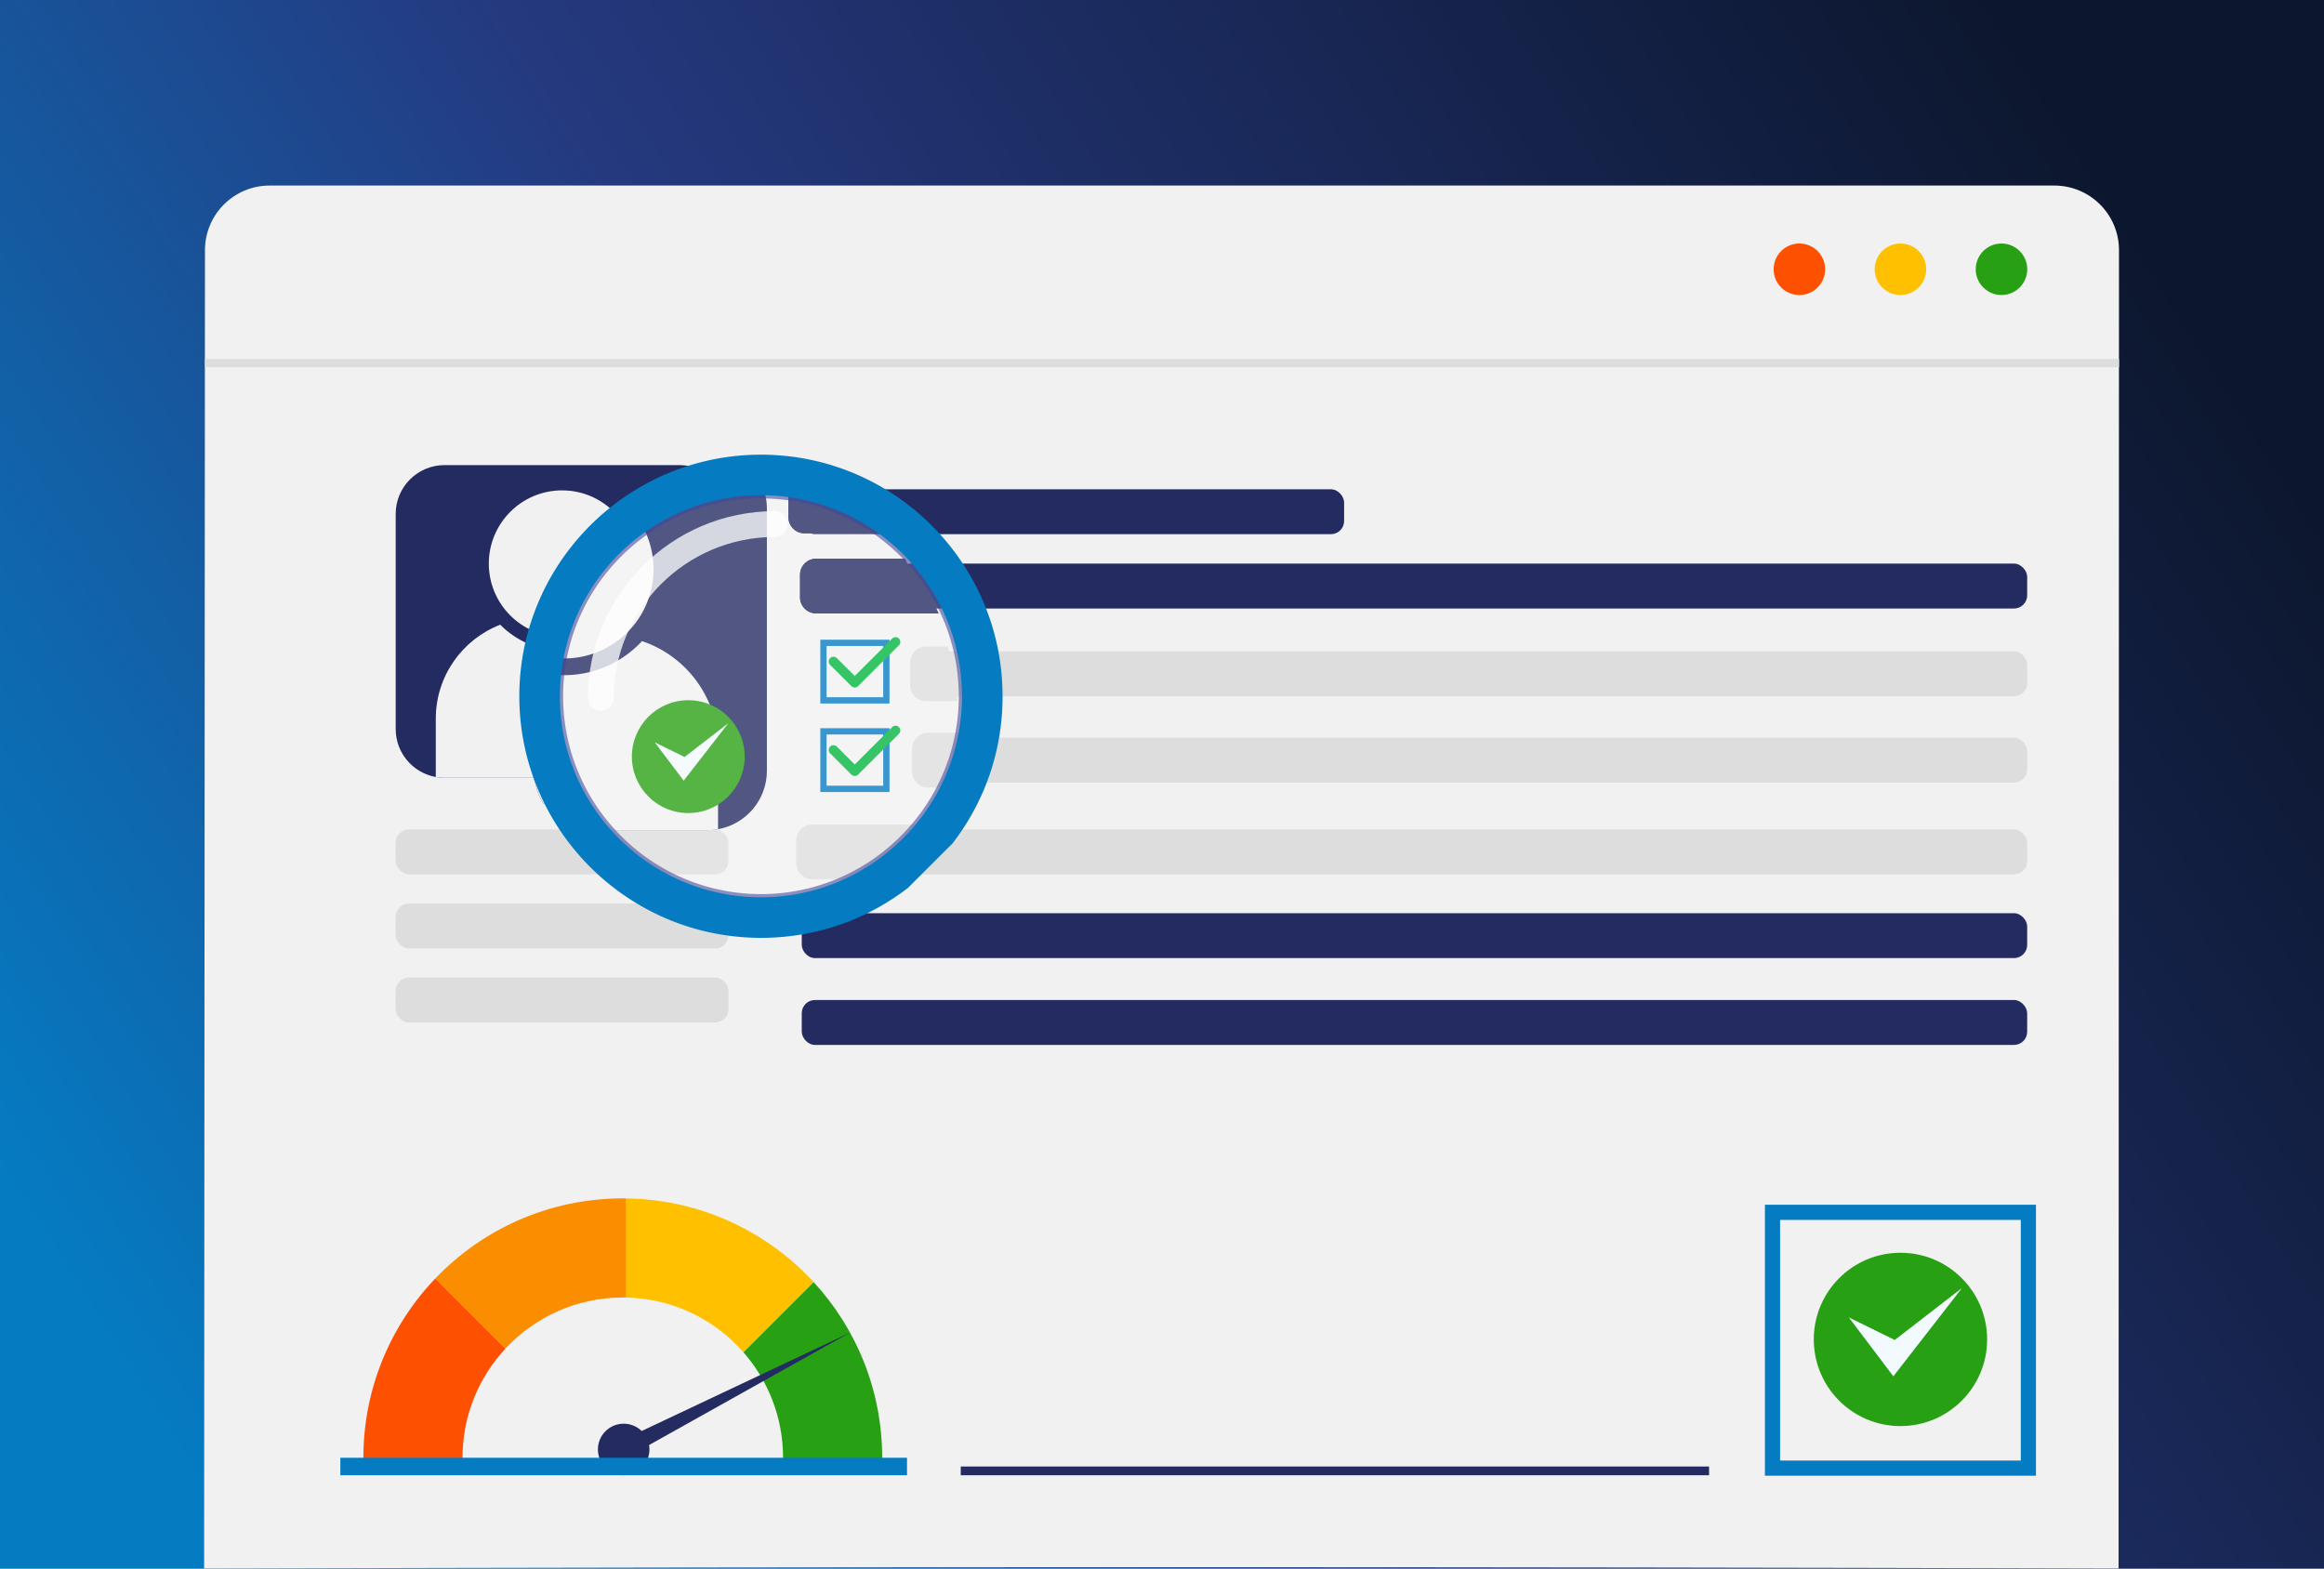 <svg xmlns="http://www.w3.org/2000/svg" id="Layer_2" data-name="Layer 2" viewBox="0 0 720 486"><rect x="0" y="0" width="720" height="486" fill="#808080" stroke="none"/><defs><clipPath id="clippath"><path d="M63.5 111.24H360v2.53H63.5z" class="cls-2"/></clipPath><clipPath id="clippath-1"><path d="M360 111.24h296.5v2.53H360z" class="cls-2"/></clipPath><linearGradient id="linear-gradient" x1="657.22" x2="48.14" y1="55.64" y2="439.59" gradientUnits="userSpaceOnUse"><stop offset="0" stop-color="#0c162d"/><stop offset=".55" stop-color="#25397f"/><stop offset="1" stop-color="#057bc2"/></linearGradient><style>.cls-10,.cls-11,.cls-12,.cls-13,.cls-14,.cls-2,.cls-7,.cls-8,.cls-9{stroke-width:0}.cls-16,.cls-2{fill:none}.cls-16{stroke:#00b53e;stroke-linecap:round;stroke-linejoin:round;stroke-width:2.95px}.cls-7{fill:#f2f9ff}.cls-8{fill:#28a013}.cls-9{fill:#057bc2}.cls-10{fill:#232b61}.cls-11{fill:#ddd}.cls-12{fill:#fd5000}.cls-13{fill:#f1f1f1}.cls-14{fill:#ffc000}</style></defs><g id="Layer_1-2" data-name="Layer 1"><path d="M0 0h720v486H0z" style="fill:url(#linear-gradient);stroke-width:0"/><path d="M63.24 486c.09-136.16.17-272.32.26-408.47 0-11.07 8.97-20.04 20.04-20.04h552.91c11.07 0 20.04 8.97 20.04 20.04-.04 136.16-.09 272.32-.13 408.47-98.54-.28-197.08-.42-295.62-.42-99.16 0-198.33.14-297.51.42Z" class="cls-13"/><path id="_Mirror_Repeat_" d="M360 113.78H63.5v-2.53H360v2.53Z" class="cls-11" data-name="&amp;lt;Mirror Repeat&amp;gt;" style="clip-path:url(#clippath)"/><path id="_Mirror_Repeat_-2" d="M360 113.78h296.5v-2.53H360v2.53Z" class="cls-11" data-name="&amp;lt;Mirror Repeat&amp;gt;" style="clip-path:url(#clippath-1)"/><circle cx="557.47" cy="83.43" r="7.98" class="cls-12"/><circle cx="588.78" cy="83.43" r="7.98" class="cls-14"/><circle cx="620.08" cy="83.43" r="7.98" class="cls-8"/><rect width="168.03" height="13.91" x="248.39" y="151.6" class="cls-10" rx="4.08" ry="4.08"/><rect width="379.65" height="13.91" x="248.39" y="174.63" class="cls-10" rx="4.08" ry="4.08"/><rect width="379.65" height="13.91" x="248.39" y="282.95" class="cls-10" rx="4.08" ry="4.08"/><rect width="379.65" height="13.91" x="248.39" y="309.85" class="cls-10" rx="4.08" ry="4.08"/><rect width="343.61" height="13.91" x="284.43" y="201.83" class="cls-11" rx="4.08" ry="4.08"/><rect width="343.61" height="13.91" x="284.43" y="228.56" class="cls-11" rx="4.08" ry="4.08"/><rect width="379.65" height="13.91" x="248.39" y="257" class="cls-11" rx="4.08" ry="4.08"/><rect width="103.07" height="13.91" x="122.6" y="257" class="cls-11" rx="4.08" ry="4.08"/><rect width="103.07" height="13.91" x="122.6" y="279.95" class="cls-11" rx="4.08" ry="4.08"/><rect width="103.07" height="13.91" x="122.6" y="302.89" class="cls-11" rx="4.08" ry="4.08"/><path d="M225.67 159.23v66.66c0 7.43-5.36 13.61-12.43 14.86-.87.17-1.77.24-2.68.24h-72.85c-.93 0-1.82-.08-2.7-.24-7.06-1.27-12.42-7.44-12.42-14.86v-66.66c0-8.35 6.77-15.12 15.12-15.12h72.85c8.34 0 15.11 6.77 15.11 15.12Z" class="cls-10"/><path d="M213.24 219.82v20.94c-.87.17-1.77.24-2.68.24h-72.85c-.93 0-1.82-.08-2.7-.24v-18.07c0-13.27 8.29-24.62 19.97-29.13 4.87 4.95 11.67 8.02 19.16 8.02s14.86-3.33 19.77-8.65c11.24 3.76 19.33 14.39 19.33 26.9Z" class="cls-13"/><circle cx="174.13" cy="174.63" r="22.7" class="cls-13" transform="rotate(-89.64 174.14 174.63)"/><path d="M273.32 451.67c0 1.2-.02 2.39-.09 3.57h-30.76c.09-1.18.13-2.37.13-3.57 0-12.51-4.63-23.96-12.29-32.69l21.75-21.75c13.19 14.32 21.25 33.44 21.25 54.44Z" class="cls-8"/><path d="M143.3 451.67c0 1.2.04 2.39.13 3.57h-30.76c-.06-1.18-.09-2.37-.09-3.57 0-21.54 8.49-41.12 22.3-55.56l21.73 21.73c-8.27 8.87-13.32 20.76-13.32 33.83Z" class="cls-12"/><path d="M194.03 371.32v30.71c-.36-.01-.71-.01-1.08-.01-14.35 0-27.27 6.08-36.34 15.82l-21.73-21.73c14.63-15.28 35.23-24.8 58.07-24.8.36 0 .73 0 1.08.01Z" style="fill:#fa8e00;stroke-width:0"/><path d="m252.07 397.23-21.75 21.75c-8.88-10.13-21.82-16.63-36.28-16.94v-30.71c22.94.3 43.57 10.22 58.03 25.91Z" class="cls-14"/><circle cx="193.22" cy="449.1" r="7.98" class="cls-10"/><path d="M105.44 451.68H281v5.41H105.44z" class="cls-9"/><path d="m193.22 446.02 70.13-33.12-69.32 38.78-.81-5.66z" class="cls-10"/><path d="M626.06 377.98v74.56h-74.57v-74.56h74.57m4.7-4.7h-83.97v83.96h83.97v-83.96Z" class="cls-9"/><circle cx="588.78" cy="415.01" r="26.85" class="cls-8"/><path d="m572.79 408.19 14.22 7 20.85-16.13-21.28 27.38-13.79-18.25z" class="cls-7"/><path d="M297.65 454.38h231.84v2.71H297.65zM267.82 156.97c-2.32-1.52-4.63-3.28-6.69-5.16-.56-.51-1.08-1.08-1.56-1.66-.51-.61-1-1.23-1.49-1.86h-8.83c-1.61 0-3.05.77-3.95 1.97-.27.33-.48.71-.65 1.1a5.113 5.113 0 0 0-.38 1.92v6.99c0 2.74 2.23 4.97 4.97 4.97h29.31a58.58 58.58 0 0 1-4.97-5.81c-2.02-.48-3.95-1.29-5.78-2.46Z" class="cls-10"/><path d="M267.82 156.97c-2.32-1.52-4.63-3.28-6.69-5.16-.56-.51-1.08-1.08-1.56-1.66-.51-.61-1-1.23-1.49-1.86h-8.83c-1.61 0-3.05.77-3.95 1.97-.27.33-.48.71-.65 1.1a5.113 5.113 0 0 0-.38 1.92v6.99c0 2.74 2.23 4.97 4.97 4.97h29.31a58.58 58.58 0 0 1-4.97-5.81c-2.02-.48-3.95-1.29-5.78-2.46ZM288.33 185.26c-.76-1.36-1.65-2.64-2.43-3.99-.06-.09-.12-.17-.18-.25-.24-.27-.46-.55-.71-.81-1.98-2.2-3.52-4.6-4.67-7.09h-27.51a4.97 4.97 0 0 0-4.97 4.97v6.99c0 2.74 2.23 4.97 4.97 4.97h37.95c-.78-1.62-1.58-3.22-2.46-4.79Z" class="cls-10"/><path d="M288.33 185.26c-.76-1.36-1.65-2.64-2.43-3.99-.06-.09-.12-.17-.18-.25-.24-.27-.46-.55-.71-.81-1.98-2.2-3.52-4.6-4.67-7.09h-27.51a4.97 4.97 0 0 0-4.97 4.97v6.99c0 2.74 2.23 4.97 4.97 4.97h37.95c-.78-1.62-1.58-3.22-2.46-4.79Z" class="cls-10"/><path d="M296.32 209.37c-.02-.06-.04-.12-.06-.19-.58-1.84-3.26-7.85-.05-1.24a30.858 30.858 0 0 1-2.55-7.63h-6.71a4.97 4.97 0 0 0-4.97 4.97v6.99c0 2.75 2.22 4.97 4.97 4.97h9.62c-.03-2.63-.09-5.25-.25-7.87ZM299.98 232.27c.76-1.1 1.47-2.22 2.13-3.37.09-.62.2-1.24.34-1.85h-14.91c-2.75 0-4.97 2.23-4.97 4.98v6.99c0 2.69 2.13 4.89 4.81 4.96.05.01.11.01.16.01h9.12c.11-4.23 1.16-8.59 3.31-11.72ZM280.4 268.03c.86-1.15 1.67-2.22 2.5-3.24 2.03-3.67 4.91-6.9 8.35-9.31h-39.59c-2.74 0-4.97 2.23-4.97 4.97v7.01c0 2.74 2.23 4.97 4.97 4.97h26.47c.55-1.58 1.29-3.07 2.27-4.4Z" class="cls-11"/><path d="M273.63 200.15v15.88h-17.55v-15.88h17.55m1.95-1.94h-21.44v19.77h21.44v-19.77Z" class="cls-9"/><path d="m277.45 198.9-12.64 12.64-6.59-6.59" class="cls-16"/><path d="M273.63 227.57v15.88h-17.55v-15.88h17.55m1.95-1.94h-21.44v19.77h21.44v-19.77Z" class="cls-9"/><path d="m277.45 226.33-12.64 12.63-6.59-6.59" class="cls-16"/><path d="M237.06 153.21c-.09-.4-.21-.8-.33-1.19-.12-.4-.27-.79-.43-1.17-.15-.39-.3-.78-.49-1.16-.18-.39-.39-.78-.61-1.15-1.27-2.25-3-4.19-5.06-5.72-4.93 4.88-11.83 7.86-18.41 10.34-2.73 1.03-5.5 1.93-8.25 2.89-.26.09-.53.19-.79.28-.48.25-.96.49-1.43.75-4.01 2.2-7.84 4.72-11.57 7.37-.15.11-.31.22-.46.34-.09.12-.49.51-1.23 1.17-.79.78-1.55 1.59-2.28 2.42-1.71 2.05-1.43 1.65.83-1.2-1.21-.19-6 9.69-6.66 10.91-1.46 2.7-2.88 5.41-4.36 8.1-.14.51-.29 1.02-.48 1.52-3.8 10.2-7.81 20.32-10.54 30.87-.06.23-.14.45-.21.68-.32 3.46-.44 6.93-.36 10.4.05 2.19.22 4.36.39 6.54.17.92.32 1.85.52 2.77.53 2.48 1.28 4.85 2.02 7.26.35.68.7 1.37 1.09 2.03.09.15.2.37.33.63 1.65.76 2.35 1.32 2.45 1.57 3.04 1.72 5.45 4.05 7.25 6.76h41.18c1.12 0 2.22-.1 3.27-.3 8.61-1.52 15.15-9.05 15.15-18.1v-81.23c0-1.52-.18-3-.54-4.4Z" class="cls-10"/><path d="M198.9 198.65c-.35.39-.73.77-1.11 1.13-3.8 3.74-8.52 6.55-13.77 8.09-2.92.87-6.02 1.32-9.21 1.32-.29 0-.57 0-.85-.02-.41 0-.83-.01-1.23-.05-.43-.01-.84-.05-1.25-.1-.4-.04-.8-.09-1.21-.15-.4-.05-.8-.11-1.21-.19-.5-.09-.99-.2-1.48-.31-1.11 3.38-2.15 6.78-3.05 10.23-.06.23-.14.45-.21.68-.32 3.46-.44 6.93-.36 10.4.05 2.19.22 4.36.39 6.54.17.92.32 1.85.52 2.77.53 2.48 1.28 4.85 2.02 7.26.35.68.7 1.37 1.09 2.03.09.15.2.37.33.63 1.65.76 2.35 1.32 2.45 1.57 3.04 1.72 5.45 4.05 7.25 6.76h41.18c1.12 0 2.22-.1 3.27-.3v-25.51c0-15.24-9.86-28.19-23.55-32.77ZM201.15 167.94c-.12-.41-.26-.8-.41-1.21-.15-.41-.3-.82-.48-1.22-.16-.37-.33-.73-.5-1.1-.18-.37-.37-.74-.56-1.11a28.04 28.04 0 0 0-2.35-3.62c-2.44 1.51-4.82 3.11-7.15 4.77-.15.11-.31.22-.46.34-.09.12-.49.51-1.23 1.17-.79.78-1.55 1.59-2.28 2.42-1.71 2.05-1.43 1.65.83-1.2-1.21-.19-6 9.69-6.66 10.91-1.46 2.7-2.88 5.41-4.36 8.1-.14.51-.29 1.02-.48 1.52-1.95 5.24-3.95 10.45-5.81 15.72.39.08.78.18 1.18.24.4.06.82.12 1.23.16.4.05.8.09 1.22.11.43.04.85.06 1.29.06.21.01.41.01.62.01.22 0 .43 0 .65-.01a27.5 27.5 0 0 0 10.8-2.46c9.26-4.2 15.79-13.35 16.21-24.09.01-.37.02-.73.02-1.1 0-2.94-.46-5.78-1.32-8.43Z" class="cls-13"/><circle cx="213.24" cy="234.44" r="17.48" class="cls-8"/><path d="m202.84 230 9.25 4.55 13.58-10.5-13.86 17.83-8.97-11.88z" class="cls-7"/><circle cx="235.75" cy="216.55" r="63.29" style="fill:#fff;stroke-width:0;opacity:.21" transform="rotate(-89.89 235.75 216.547)"/><path d="M186.15 220.28c-2.21 0-4-1.79-4-4 0-31.93 25.98-57.9 57.9-57.9 2.21 0 4 1.79 4 4s-1.79 4-4 4c-27.52 0-49.9 22.38-49.9 49.9 0 2.21-1.79 4-4 4Z" style="opacity:.76;fill:#fff;stroke-width:0"/><path d="M301.03 215.03c-.04-4.77-.61-9.42-1.63-13.9a65.023 65.023 0 0 0-4.63-13.3 64.923 64.923 0 0 0-8.91-13.9 64.358 64.358 0 0 0-9.32-9.13 64.99 64.99 0 0 0-24.46-12.29 65.132 65.132 0 0 0-16.33-2.07c-3.12 0-6.19.22-9.19.65-10.95 1.54-21.04 5.82-29.55 12.12-11.05 8.17-19.44 19.73-23.61 33.14-.42 1.35-.8 2.72-1.13 4.1a64.693 64.693 0 0 0-1.81 15.28c0 8.69 1.71 16.99 4.81 24.58a64.767 64.767 0 0 0 9.36 15.99c4.29 5.4 9.41 10.1 15.17 13.91a64.782 64.782 0 0 0 27.55 10.28h.01c2.75.36 5.54.54 8.39.54a64.86 64.86 0 0 0 35.95-10.82 65.616 65.616 0 0 0 15.17-13.91c3.51-4.41 6.47-9.29 8.75-14.53a63.99 63.99 0 0 0 4.29-13.91 65.55 65.55 0 0 0 1.13-12.13c0-.23 0-.47-.01-.7Zm-3.99.7c0 4.15-.41 8.21-1.21 12.13-.97 4.86-2.53 9.52-4.6 13.9a60.853 60.853 0 0 1-9.58 14.54 61.413 61.413 0 0 1-17.83 13.91c-8.41 4.36-17.96 6.82-28.07 6.82s-19.66-2.46-28.07-6.82a61.413 61.413 0 0 1-17.83-13.91 61.005 61.005 0 0 1-10.24-15.99 60.917 60.917 0 0 1-5.15-24.58c0-5.13.63-10.12 1.83-14.88.35-1.43.76-2.84 1.22-4.23 3.91-11.88 11.36-22.17 21.1-29.61 8.39-6.42 18.48-10.72 29.47-12.09 2.52-.32 5.07-.48 7.67-.48 5.35 0 10.54.69 15.49 1.98 6.7 1.75 12.96 4.61 18.57 8.38a62.07 62.07 0 0 1 10.73 9.13c3.87 4.14 7.17 8.81 9.78 13.9 2.14 4.18 3.82 8.64 4.96 13.3 1.1 4.46 1.7 9.12 1.75 13.9.01.23.01.47.01.7Z" style="fill:#3e479b;opacity:.58;stroke-width:0"/><circle cx="235.75" cy="215.73" r="63.29" class="cls-2"/><path d="M309.6 215.03c-.04-4.75-.53-9.4-1.43-13.9-.93-4.6-2.28-9.05-4.01-13.3a73.329 73.329 0 0 0-7.52-13.9 73.808 73.808 0 0 0-25.52-23.04c-10.5-5.75-22.55-9.01-35.37-9.01-6.18 0-12.18.76-17.91 2.19a73.62 73.62 0 0 0-26.26 12.46c-12.24 9.15-21.54 21.99-26.25 36.88a59.32 59.32 0 0 0-1.19 4.2 73.666 73.666 0 0 0-2.25 18.12c0 8.62 1.48 16.89 4.19 24.58 2 5.68 4.68 11.04 7.94 15.99 3.37 5.12 7.36 9.8 11.86 13.91 3.72 3.42 7.8 6.45 12.16 9.04a73.316 73.316 0 0 0 30.47 9.99c2.38.23 4.8.35 7.24.35 5.32 0 10.5-.56 15.49-1.64a73.386 73.386 0 0 0 16.59-5.69c4.57-2.21 8.88-4.88 12.86-7.94l4.11-4.11 4.43-4.44 4.69-4.69c.1-.09.2-.16.3-.24 1.14-1.47 2.22-2.99 3.24-4.54 2.98-4.52 5.48-9.39 7.42-14.53 1.68-4.45 2.94-9.1 3.73-13.91.66-3.94 1-8 1-12.13 0-.23 0-.47-.01-.7Zm-10.56.7c0 .6-.01 1.2-.03 1.8 0 .3-.02.61-.03.91-.02.64-.06 1.28-.11 1.92l-.06.76c-.02.26-.04.51-.07.76-.1 1.06-.23 2.11-.38 3.15-.07.46-.14.91-.22 1.35-.08.5-.17.99-.27 1.48-.12.61-.24 1.21-.38 1.81-.27 1.21-.57 2.39-.91 3.57-.15.54-.32 1.08-.49 1.62-.13.44-.28.87-.43 1.3-.12.38-.26.76-.39 1.14-.38 1.04-.78 2.06-1.21 3.07-.15.36-.3.71-.46 1.06-.05.11-.1.23-.15.34-.15.34-.3.66-.46.99-.15.32-.31.65-.47.97-.22.46-.46.92-.7 1.37-.13.26-.27.51-.41.77-.01.01-.01.02-.01.03-.33.61-.67 1.2-1.02 1.79-.35.6-.71 1.2-1.09 1.79-.17.27-.34.55-.52.82-.18.28-.36.55-.54.82-.01.01-.02.03-.04.05-.35.52-.71 1.03-1.08 1.54-.03.04-.06.09-.09.13-.05.07-.09.13-.14.19-.4.54-.8 1.08-1.21 1.6-.21.26-.41.53-.62.79-.23.28-.46.56-.69.83-.01.02-.03.03-.04.05-.03.04-.06.07-.09.11-.4.48-.81.95-1.23 1.42-.38.43-.77.86-1.17 1.28-.11.13-.23.25-.35.37-.41.44-.83.86-1.26 1.28-.46.46-.93.91-1.41 1.36-.02.01-.03.02-.05.04 0 .01-.03.02-.04.03-.31.29-.62.58-.95.87-.33.29-.67.59-1.01.88-.34.29-.69.58-1.03.86-.35.29-.7.57-1.06.84-.71.56-1.43 1.1-2.16 1.62-.36.26-.73.52-1.1.77-.37.26-.75.51-1.13.75-.37.25-.75.49-1.14.73-.38.24-.76.47-1.15.7-.59.35-1.19.69-1.79 1.02-.54.3-1.09.59-1.64.88-.08.04-.15.08-.23.12-.12.06-.25.12-.37.18-.48.24-.95.47-1.44.69-.63.3-1.26.58-1.89.85-.56.24-1.11.47-1.67.69-.13.05-.26.1-.4.15-.6.24-1.2.46-1.81.67-.66.23-1.32.45-1.98.66-.56.18-1.12.35-1.69.51l-.32.09h-.04c-.31.08-.63.17-.95.25-.31.09-.63.17-.95.24-.09.03-.17.05-.25.06-.41.1-.81.2-1.22.28-.28.07-.56.13-.84.18-.52.11-1.04.21-1.56.3-.23.04-.46.08-.7.12-.48.08-.95.16-1.43.22-.21.03-.43.07-.64.09h-.11c-.27.04-.54.08-.82.1l-.25.03c-.26.04-.52.07-.78.09-.19.02-.37.04-.56.05-.51.06-1.02.1-1.53.13-.7.05-1.4.09-2.11.11h-.12c-.29.01-.57.02-.86.02-.43.02-.86.02-1.29.02s-.86 0-1.29-.02c-.29 0-.57-.01-.86-.02h-.12c-.71-.02-1.41-.06-2.11-.11-.51-.03-1.02-.07-1.53-.13-.19-.01-.37-.03-.56-.05-.26-.02-.52-.05-.78-.09l-.25-.03c-.28-.02-.55-.06-.82-.1h-.11c-.21-.02-.43-.06-.64-.09-.48-.06-.95-.14-1.43-.22-.24-.04-.47-.08-.7-.12-.52-.09-1.04-.19-1.56-.3-.28-.05-.56-.11-.84-.18-.41-.08-.81-.18-1.22-.28l-.25-.06c-.32-.07-.64-.15-.95-.24-.32-.08-.64-.17-.95-.25h-.04l-.32-.09c-.57-.16-1.13-.33-1.69-.51-.66-.21-1.32-.43-1.98-.66-.66-.23-1.31-.47-1.96-.73-.65-.25-1.29-.51-1.92-.78-.62-.26-1.22-.53-1.83-.82-.05-.02-.1-.04-.15-.07-.55-.25-1.09-.52-1.63-.79-.23-.12-.46-.23-.69-.35-.43-.23-.86-.45-1.29-.69-.12-.07-.24-.14-.36-.2-.47-.27-.94-.53-1.4-.81l-.01-.01c-1.5-.89-2.97-1.85-4.39-2.86-.41-.29-.82-.58-1.23-.89-.73-.55-1.44-1.11-2.15-1.68-.69-.57-1.37-1.15-2.03-1.74-.32-.28-.63-.56-.94-.85 0-.01-.02-.02-.03-.03-.34-.32-.69-.65-1.03-.98-.31-.29-.61-.59-.91-.9-.32-.32-.63-.64-.94-.97a68.96 68.96 0 0 1-1.81-1.99c-.29-.33-.58-.68-.87-1.02-.01-.02-.03-.03-.04-.05-.24-.29-.48-.58-.72-.88-.24-.29-.48-.59-.71-.89-.48-.62-.94-1.24-1.4-1.88-.23-.31-.45-.63-.67-.95s-.44-.65-.66-.98a66.5 66.5 0 0 1-1.26-1.98c-.22-.35-.43-.71-.65-1.08 0 0 0-.01-.01-.01-.17-.31-.35-.62-.53-.94-.39-.69-.77-1.4-1.14-2.11a67.25 67.25 0 0 1-1.97-4.24c-.23-.54-.45-1.09-.66-1.63-.2-.52-.4-1.04-.58-1.56-.14-.38-.27-.76-.4-1.14-.21-.61-.41-1.23-.59-1.84a47.457 47.457 0 0 1-.58-2.04c-.12-.45-.24-.9-.34-1.35-.19-.76-.36-1.53-.52-2.3-.17-.85-.33-1.72-.47-2.58-.04-.25-.08-.49-.11-.74-.06-.37-.11-.75-.16-1.12-.1-.76-.19-1.52-.25-2.28-.07-.71-.13-1.43-.17-2.15l-.06-1c-.01-.42-.03-.83-.04-1.25a58.466 58.466 0 0 1 .01-3.48v-.15c0-.12.01-.25.02-.37.01-.49.04-.97.07-1.45.03-.59.07-1.19.13-1.78l.03-.33c.04-.45.09-.9.14-1.35.01-.15.03-.3.06-.45.02-.23.05-.46.08-.68.04-.32.09-.64.14-.96.05-.34.1-.68.16-1.02.11-.68.23-1.35.37-2.02.06-.33.14-.67.21-1 .08-.4.17-.81.27-1.21.01-.08.03-.16.05-.24l.03-.11c0-.03 0-.05.02-.08.16-.68.34-1.35.53-2.02.19-.69.39-1.37.61-2.05s.01-.03.01-.04c.15-.47.3-.94.47-1.41.13-.39.27-.77.41-1.16.17-.46.34-.93.53-1.39.09-.23.18-.47.28-.7.15-.39.31-.77.48-1.15.76-1.77 1.59-3.49 2.51-5.17.17-.32.35-.64.53-.96.05-.08.1-.17.15-.25.18-.33.37-.65.56-.97.35-.6.71-1.18 1.09-1.76.22-.36.45-.71.69-1.06.2-.3.4-.6.61-.89.2-.3.42-.6.63-.89.37-.53.76-1.05 1.17-1.57.49-.64.99-1.27 1.51-1.89.15-.19.3-.37.47-.55.22-.26.44-.52.66-.77.22-.26.44-.51.67-.76.02-.02.04-.04.05-.06.5-.55 1.01-1.08 1.52-1.61l.21-.21c.48-.49.97-.97 1.46-1.44.08-.08.16-.15.25-.24.1-.1.21-.19.31-.29.47-.44.95-.87 1.44-1.29.66-.58 1.34-1.15 2.03-1.7.58-.47 1.17-.93 1.77-1.38.53-.4 1.06-.78 1.61-1.16.53-.38 1.07-.74 1.61-1.1.02-.01.03-.02.05-.03.23-.16.46-.3.7-.45.23-.15.47-.29.71-.44.02-.01.03-.02.05-.03.09-.07.19-.12.28-.18.04-.01.07-.03.1-.05.51-.32 1.02-.62 1.54-.91.55-.32 1.1-.62 1.67-.92.07-.04.14-.07.21-.1.4-.22.8-.43 1.21-.62.57-.29 1.16-.57 1.75-.84.57-.27 1.15-.52 1.74-.77.01 0 .02-.01.03-.01.31-.14.63-.27.95-.4.44-.18.89-.35 1.34-.52.08-.03.16-.06.23-.09.49-.18.97-.35 1.46-.52.28-.1.56-.19.84-.27.1-.03.2-.07.3-.1.22-.08.45-.15.67-.22l.5-.15c.65-.2 1.3-.39 1.96-.56.59-.16 1.18-.3 1.78-.45.01 0 .03-.01.04-.01.21-.05.41-.1.62-.14.34-.08.69-.16 1.04-.22.33-.08.67-.14 1.01-.2.36-.07.73-.14 1.1-.2.25-.05.5-.09.76-.13.47-.08.95-.15 1.43-.21.1-.01.19-.03.29-.04.6-.08 1.21-.15 1.82-.21.34-.04.69-.07 1.03-.1.07-.01.15-.01.22-.02.23-.02.45-.03.68-.05.29-.02.58-.04.87-.05.28-.02.56-.04.85-.05h.07c.32-.02.64-.03.97-.03.59-.02 1.18-.03 1.78-.03.81 0 1.63.02 2.43.05.42.01.83.03 1.24.06l.6.03s.08.01.12.01c.47.04.94.07 1.4.12.45.04.91.08 1.36.14h.07c.45.05.9.11 1.34.17.46.06.92.13 1.38.2a64.319 64.319 0 0 1 2.57.46c.19.03.37.07.56.12l.16.03.56.12c.07.02.13.03.2.05.44.09.88.19 1.31.3l.24.06c1.1.28 2.2.59 3.28.93.49.15.99.31 1.48.48 1.01.34 2.01.7 2.99 1.09.45.18.9.37 1.35.56.37.15.75.31 1.12.48.46.21.92.42 1.38.64.26.12.51.25.76.37.31.15.61.3.91.46.57.29 1.12.58 1.67.88.34.19.68.38 1.02.58.44.25.89.51 1.32.78 1.64.99 3.22 2.06 4.75 3.19a66.84 66.84 0 0 1 3.59 2.86c.86.74 1.7 1.5 2.52 2.28.24.22.48.45.71.69.24.23.48.47.71.71.5.5.98 1.01 1.46 1.53h.01c.32.36.63.7.94 1.06.45.51.89 1.02 1.32 1.54.01.02.02.03.04.05.44.54.88 1.08 1.3 1.64.43.54.84 1.1 1.24 1.66l.02.02c.36.5.7 1 1.05 1.5.34.51.67 1.02 1 1.53.2.32.4.64.59.96.49.81.97 1.63 1.43 2.47.15.27.3.54.44.81l.42.81c.16.3.31.61.46.91l.03.06c.01.02.02.03.02.05.25.48.48.98.7 1.47.19.43.38.85.56 1.27.05.1.09.21.14.31.62 1.45 1.18 2.93 1.69 4.44.17.49.33.98.48 1.48 0 .05.03.09.04.13.11.33.21.66.3.99.12.41.24.82.34 1.23.03.06.04.13.06.19.11.41.21.82.31 1.23.04.15.07.3.11.45l.09.4c.11.48.21.96.31 1.44.32 1.55.58 3.12.78 4.71.04.32.08.64.11.97.04.35.08.7.11 1.06.1 1.07.18 2.14.23 3.23 0 .07.01.15.01.22v.19c.02.56.03 1.12.04 1.68.01.23.01.47.01.7Z" class="cls-9"/><path d="M300.03 215.03c-.04-4.77-.62-9.43-1.66-13.9-1.09-4.64-2.67-9.1-4.7-13.3-2.44-5.03-5.51-9.7-9.12-13.9-2.88-3.36-6.1-6.42-9.61-9.13a63.925 63.925 0 0 0-23.39-11.39 63.86 63.86 0 0 0-15.8-1.97c-2.95 0-5.85.2-8.69.59-10.98 1.48-21.09 5.76-29.59 12.09-10.77 8-18.96 19.28-23.06 32.36-.43 1.36-.82 2.74-1.15 4.13-1.18 4.85-1.8 9.91-1.8 15.12 0 8.7 1.74 17 4.89 24.58 2.4 5.81 5.64 11.18 9.56 15.99a64.508 64.508 0 0 0 15.73 13.91c9.89 6.22 21.59 9.82 34.11 9.82s24.22-3.6 34.11-9.82a64.508 64.508 0 0 0 15.73-13.91 64.17 64.17 0 0 0 8.94-14.53c1.96-4.4 3.43-9.06 4.35-13.91.77-3.93 1.16-7.98 1.16-12.13 0-.23 0-.47-.01-.7Zm-1.99.7c0 4.15-.41 8.21-1.19 12.13-.96 4.86-2.49 9.52-4.52 13.91a62.193 62.193 0 0 1-9.35 14.53 62.609 62.609 0 0 1-17.04 13.91c-8.95 4.98-19.24 7.82-30.19 7.82s-21.24-2.84-30.19-7.82a62.609 62.609 0 0 1-17.04-13.91 62.392 62.392 0 0 1-10.01-15.99 61.946 61.946 0 0 1-5.05-24.58c0-5.14.63-10.14 1.82-14.92.34-1.42.74-2.81 1.19-4.19 3.97-12.32 11.69-22.97 21.8-30.6a61.9 61.9 0 0 1 29.54-12.08c2.6-.33 5.25-.5 7.94-.5 5.35 0 10.54.68 15.49 1.96 7.4 1.89 14.26 5.12 20.33 9.4a62.25 62.25 0 0 1 10.32 9.13c3.78 4.16 6.99 8.84 9.54 13.9a60.96 60.96 0 0 1 4.87 13.3c1.09 4.47 1.68 9.12 1.73 13.9.01.23.01.47.01.7Zm1.99-.7c-.04-4.77-.62-9.43-1.66-13.9-1.09-4.64-2.67-9.1-4.7-13.3-2.44-5.03-5.51-9.7-9.12-13.9-2.88-3.36-6.1-6.42-9.61-9.13a63.925 63.925 0 0 0-23.39-11.39 63.86 63.86 0 0 0-15.8-1.97c-2.95 0-5.85.2-8.69.59-10.98 1.48-21.09 5.76-29.59 12.09-10.77 8-18.96 19.28-23.06 32.36-.43 1.36-.82 2.74-1.15 4.13-1.18 4.85-1.8 9.91-1.8 15.12 0 8.7 1.74 17 4.89 24.58 2.4 5.81 5.64 11.18 9.56 15.99a64.508 64.508 0 0 0 15.73 13.91c9.89 6.22 21.59 9.82 34.11 9.82s24.22-3.6 34.11-9.82a64.508 64.508 0 0 0 15.73-13.91 64.17 64.17 0 0 0 8.94-14.53c1.96-4.4 3.43-9.06 4.35-13.91.77-3.93 1.16-7.98 1.16-12.13 0-.23 0-.47-.01-.7Zm-1.99.7c0 4.15-.41 8.21-1.19 12.13-.96 4.86-2.49 9.52-4.52 13.91a62.193 62.193 0 0 1-9.35 14.53 62.609 62.609 0 0 1-17.04 13.91c-8.95 4.98-19.24 7.82-30.19 7.82s-21.24-2.84-30.19-7.82a62.609 62.609 0 0 1-17.04-13.91 62.392 62.392 0 0 1-10.01-15.99 61.946 61.946 0 0 1-5.05-24.58c0-5.14.63-10.14 1.82-14.92.34-1.42.74-2.81 1.19-4.19 3.97-12.32 11.69-22.97 21.8-30.6a61.9 61.9 0 0 1 29.54-12.08c2.6-.33 5.25-.5 7.94-.5 5.35 0 10.54.68 15.49 1.96 7.4 1.89 14.26 5.12 20.33 9.4a62.25 62.25 0 0 1 10.32 9.13c3.78 4.16 6.99 8.84 9.54 13.9a60.96 60.96 0 0 1 4.87 13.3c1.09 4.47 1.68 9.12 1.73 13.9.01.23.01.47.01.7Zm1.99-.7c-.04-4.77-.62-9.43-1.66-13.9-1.09-4.64-2.67-9.1-4.7-13.3-2.44-5.03-5.51-9.7-9.12-13.9-2.88-3.36-6.1-6.42-9.61-9.13a63.925 63.925 0 0 0-23.39-11.39 63.86 63.86 0 0 0-15.8-1.97c-2.95 0-5.85.2-8.69.59-10.98 1.48-21.09 5.76-29.59 12.09-10.77 8-18.96 19.28-23.06 32.36-.43 1.36-.82 2.74-1.15 4.13-1.18 4.85-1.8 9.91-1.8 15.12 0 8.7 1.74 17 4.89 24.58 2.4 5.81 5.64 11.18 9.56 15.99a64.508 64.508 0 0 0 15.73 13.91c9.89 6.22 21.59 9.82 34.11 9.82s24.22-3.6 34.11-9.82a64.508 64.508 0 0 0 15.73-13.91 64.17 64.17 0 0 0 8.94-14.53c1.96-4.4 3.43-9.06 4.35-13.91.77-3.93 1.16-7.98 1.16-12.13 0-.23 0-.47-.01-.7Zm-1.99.7c0 4.15-.41 8.21-1.19 12.13-.96 4.86-2.49 9.52-4.52 13.91a62.193 62.193 0 0 1-9.35 14.53 62.609 62.609 0 0 1-17.04 13.91c-8.95 4.98-19.24 7.82-30.19 7.82s-21.24-2.84-30.19-7.82a62.609 62.609 0 0 1-17.04-13.91 62.392 62.392 0 0 1-10.01-15.99 61.946 61.946 0 0 1-5.05-24.58c0-5.14.63-10.14 1.82-14.92.34-1.42.74-2.81 1.19-4.19 3.97-12.32 11.69-22.97 21.8-30.6a61.9 61.9 0 0 1 29.54-12.08c2.6-.33 5.25-.5 7.94-.5 5.35 0 10.54.68 15.49 1.96 7.4 1.89 14.26 5.12 20.33 9.4a62.25 62.25 0 0 1 10.32 9.13c3.78 4.16 6.99 8.84 9.54 13.9a60.96 60.96 0 0 1 4.87 13.3c1.09 4.47 1.68 9.12 1.73 13.9.01.23.01.47.01.7Zm1.99-.7c-.04-4.77-.62-9.43-1.66-13.9-1.09-4.64-2.67-9.1-4.7-13.3-2.44-5.03-5.51-9.7-9.12-13.9-2.88-3.36-6.1-6.42-9.61-9.13a63.925 63.925 0 0 0-23.39-11.39 63.86 63.86 0 0 0-15.8-1.97c-2.95 0-5.85.2-8.69.59-10.98 1.48-21.09 5.76-29.59 12.09-10.77 8-18.96 19.28-23.06 32.36-.43 1.36-.82 2.74-1.15 4.13-1.18 4.85-1.8 9.91-1.8 15.12 0 8.7 1.74 17 4.89 24.58 2.4 5.81 5.64 11.18 9.56 15.99a64.508 64.508 0 0 0 15.73 13.91c9.89 6.22 21.59 9.82 34.11 9.82s24.22-3.6 34.11-9.82a64.508 64.508 0 0 0 15.73-13.91 64.17 64.17 0 0 0 8.94-14.53c1.96-4.4 3.43-9.06 4.35-13.91.77-3.93 1.16-7.98 1.16-12.13 0-.23 0-.47-.01-.7Zm-1.99.7c0 4.15-.41 8.21-1.19 12.13-.96 4.86-2.49 9.52-4.52 13.91a62.193 62.193 0 0 1-9.35 14.53 62.609 62.609 0 0 1-17.04 13.91c-8.95 4.98-19.24 7.82-30.19 7.82s-21.24-2.84-30.19-7.82a62.609 62.609 0 0 1-17.04-13.91 62.392 62.392 0 0 1-10.01-15.99 61.946 61.946 0 0 1-5.05-24.58c0-5.14.63-10.14 1.82-14.92.34-1.42.74-2.81 1.19-4.19 3.97-12.32 11.69-22.97 21.8-30.6a61.9 61.9 0 0 1 29.54-12.08c2.6-.33 5.25-.5 7.94-.5 5.35 0 10.54.68 15.49 1.96 7.4 1.89 14.26 5.12 20.33 9.4a62.25 62.25 0 0 1 10.32 9.13c3.78 4.16 6.99 8.84 9.54 13.9a60.96 60.96 0 0 1 4.87 13.3c1.09 4.47 1.68 9.12 1.73 13.9.01.23.01.47.01.7Zm12.56-.7c-.04-4.75-.53-9.4-1.42-13.9-.91-4.6-2.25-9.05-3.97-13.3a74.556 74.556 0 0 0-7.39-13.9 74.278 74.278 0 0 0-7.27-9.13 74.8 74.8 0 0 0-17.43-13.91c-11.01-6.37-23.77-10.01-37.37-10.01a74.49 74.49 0 0 0-44.95 15.03c-12.23 9.21-21.55 22.07-26.33 36.95-.46 1.39-.86 2.81-1.23 4.23a74.906 74.906 0 0 0-2.35 18.64c0 8.6 1.46 16.88 4.15 24.58a74.335 74.335 0 0 0 7.82 15.99c3.3 5.1 7.2 9.77 11.6 13.91 3.59 3.38 7.52 6.42 11.72 9.04a74.232 74.232 0 0 0 32.18 10.97c2.43.25 4.9.37 7.39.37 5.26 0 10.45-.54 15.49-1.6a73.206 73.206 0 0 0 18.84-6.73 74.08 74.08 0 0 0 9.66-5.99c.52-.37 1.04-.76 1.56-1.16l4.9-4.9 2.22-2.21 6.21-6.21c.05-.05.1-.08.2-.16l.18-.18c.3-.39.6-.79.89-1.19.97-1.29 1.89-2.62 2.76-3.96 2.98-4.6 5.43-9.47 7.31-14.53 1.67-4.49 2.9-9.15 3.67-13.91.64-3.97.97-8.02.97-12.13 0-.23 0-.47-.01-.7Zm-17.38 45.34-9.84 9.83-3.35 3.35c-4.55 3.49-9.42 6.4-14.52 8.7a71.83 71.83 0 0 1-14.27 4.69 73.119 73.119 0 0 1-15.49 1.64c-2.44 0-4.85-.12-7.23-.36a72.144 72.144 0 0 1-28.42-8.98 72.27 72.27 0 0 1-12.68-9.04c-4.62-4.1-8.71-8.77-12.16-13.91a72.17 72.17 0 0 1-8.1-15.99c-2.77-7.68-4.27-15.96-4.27-24.58 0-6.08.75-12 2.17-17.65.34-1.41.73-2.79 1.16-4.16 4.66-14.82 13.94-27.62 26.15-36.69a72.638 72.638 0 0 1 27.15-12.53 72.936 72.936 0 0 1 16.23-1.82c11.95 0 23.23 2.89 33.2 8.01a73.031 73.031 0 0 1 18.84 13.91c2.77 2.83 5.32 5.88 7.6 9.13 3.04 4.31 5.61 8.97 7.66 13.9a71.71 71.71 0 0 1 4.09 13.3c.92 4.5 1.42 9.14 1.46 13.9.01.23.01.47.01.7 0 4.11-.33 8.16-1 12.13-.79 4.77-2.05 9.42-3.77 13.91a72.539 72.539 0 0 1-10.33 18.35c-.1.08-.2.16-.29.26Zm6.82-44.64c0-.23 0-.47-.01-.7-.04-4.77-.62-9.43-1.66-13.9-1.09-4.64-2.67-9.1-4.7-13.3-2.44-5.03-5.51-9.7-9.12-13.9-2.88-3.36-6.1-6.42-9.61-9.13a63.925 63.925 0 0 0-23.39-11.39 63.86 63.86 0 0 0-15.8-1.97c-2.95 0-5.85.2-8.69.59-10.98 1.48-21.09 5.76-29.59 12.09-10.77 8-18.96 19.28-23.06 32.36-.43 1.36-.82 2.74-1.15 4.13-1.18 4.85-1.8 9.91-1.8 15.12 0 8.7 1.74 17 4.89 24.58 2.4 5.81 5.64 11.18 9.56 15.99a64.508 64.508 0 0 0 15.73 13.91c9.89 6.22 21.59 9.82 34.11 9.82s24.22-3.6 34.11-9.82a64.508 64.508 0 0 0 15.73-13.91 64.17 64.17 0 0 0 8.94-14.53c1.96-4.4 3.43-9.06 4.35-13.91.77-3.93 1.16-7.98 1.16-12.13Zm-7.71 26.03a62.193 62.193 0 0 1-9.35 14.53 62.609 62.609 0 0 1-17.04 13.91c-8.95 4.98-19.24 7.82-30.19 7.82s-21.24-2.84-30.19-7.82a62.609 62.609 0 0 1-17.04-13.91 62.392 62.392 0 0 1-10.01-15.99 61.946 61.946 0 0 1-5.05-24.58c0-5.14.63-10.14 1.82-14.92.34-1.42.74-2.81 1.19-4.19 3.97-12.32 11.69-22.97 21.8-30.6a61.9 61.9 0 0 1 29.54-12.08c2.6-.33 5.25-.5 7.94-.5 5.35 0 10.54.68 15.49 1.96 7.4 1.89 14.26 5.12 20.33 9.4a62.25 62.25 0 0 1 10.32 9.13c3.78 4.16 6.99 8.84 9.54 13.9a60.96 60.96 0 0 1 4.87 13.3c1.09 4.47 1.68 9.12 1.73 13.9.01.23.01.47.01.7 0 4.15-.41 8.21-1.19 12.13-.96 4.86-2.49 9.52-4.52 13.91Zm7.7-26.73c-.04-4.77-.62-9.43-1.66-13.9-1.09-4.64-2.67-9.1-4.7-13.3-2.44-5.03-5.51-9.7-9.12-13.9-2.88-3.36-6.1-6.42-9.61-9.13a63.925 63.925 0 0 0-23.39-11.39 63.86 63.86 0 0 0-15.8-1.97c-2.95 0-5.85.2-8.69.59-10.98 1.48-21.09 5.76-29.59 12.09-10.77 8-18.96 19.28-23.06 32.36-.43 1.36-.82 2.74-1.15 4.13-1.18 4.85-1.8 9.91-1.8 15.12 0 8.7 1.74 17 4.89 24.58 2.4 5.81 5.64 11.18 9.56 15.99a64.508 64.508 0 0 0 15.73 13.91c9.89 6.22 21.59 9.82 34.11 9.82s24.22-3.6 34.11-9.82a64.508 64.508 0 0 0 15.73-13.91 64.17 64.17 0 0 0 8.94-14.53c1.96-4.4 3.43-9.06 4.35-13.91.77-3.93 1.16-7.98 1.16-12.13 0-.23 0-.47-.01-.7Zm-1.99.7c0 4.15-.41 8.21-1.19 12.13-.96 4.86-2.49 9.52-4.52 13.91a62.193 62.193 0 0 1-9.35 14.53 62.609 62.609 0 0 1-17.04 13.91c-8.95 4.98-19.24 7.82-30.19 7.82s-21.24-2.84-30.19-7.82a62.609 62.609 0 0 1-17.04-13.91 62.392 62.392 0 0 1-10.01-15.99 61.946 61.946 0 0 1-5.05-24.58c0-5.14.63-10.14 1.82-14.92.34-1.42.74-2.81 1.19-4.19 3.97-12.32 11.69-22.97 21.8-30.6a61.9 61.9 0 0 1 29.54-12.08c2.6-.33 5.25-.5 7.94-.5 5.35 0 10.54.68 15.49 1.96 7.4 1.89 14.26 5.12 20.33 9.4a62.25 62.25 0 0 1 10.32 9.13c3.78 4.16 6.99 8.84 9.54 13.9a60.96 60.96 0 0 1 4.87 13.3c1.09 4.47 1.68 9.12 1.73 13.9.01.23.01.47.01.7Zm1.99-.7c-.04-4.77-.62-9.43-1.66-13.9-1.09-4.64-2.67-9.1-4.7-13.3-2.44-5.03-5.51-9.7-9.12-13.9-2.88-3.36-6.1-6.42-9.61-9.13a63.925 63.925 0 0 0-23.39-11.39 63.86 63.86 0 0 0-15.8-1.97c-2.95 0-5.85.2-8.69.59-10.98 1.48-21.09 5.76-29.59 12.09-10.77 8-18.96 19.28-23.06 32.36-.43 1.36-.82 2.74-1.15 4.13-1.18 4.85-1.8 9.91-1.8 15.12 0 8.7 1.74 17 4.89 24.58 2.4 5.81 5.64 11.18 9.56 15.99a64.508 64.508 0 0 0 15.73 13.91c9.89 6.22 21.59 9.82 34.11 9.82s24.22-3.6 34.11-9.82a64.508 64.508 0 0 0 15.73-13.91 64.17 64.17 0 0 0 8.94-14.53c1.96-4.4 3.43-9.06 4.35-13.91.77-3.93 1.16-7.98 1.16-12.13 0-.23 0-.47-.01-.7Zm-1.99.7c0 4.15-.41 8.21-1.19 12.13-.96 4.86-2.49 9.52-4.52 13.91a62.193 62.193 0 0 1-9.35 14.53 62.609 62.609 0 0 1-17.04 13.91c-8.95 4.98-19.24 7.82-30.19 7.82s-21.24-2.84-30.19-7.82a62.609 62.609 0 0 1-17.04-13.91 62.392 62.392 0 0 1-10.01-15.99 61.946 61.946 0 0 1-5.05-24.58c0-5.14.63-10.14 1.82-14.92.34-1.42.74-2.81 1.19-4.19 3.97-12.32 11.69-22.97 21.8-30.6a61.9 61.9 0 0 1 29.54-12.08c2.6-.33 5.25-.5 7.94-.5 5.35 0 10.54.68 15.49 1.96 7.4 1.89 14.26 5.12 20.33 9.4a62.25 62.25 0 0 1 10.32 9.13c3.78 4.16 6.99 8.84 9.54 13.9a60.96 60.96 0 0 1 4.87 13.3c1.09 4.47 1.68 9.12 1.73 13.9.01.23.01.47.01.7Z" class="cls-9"/></g></svg>